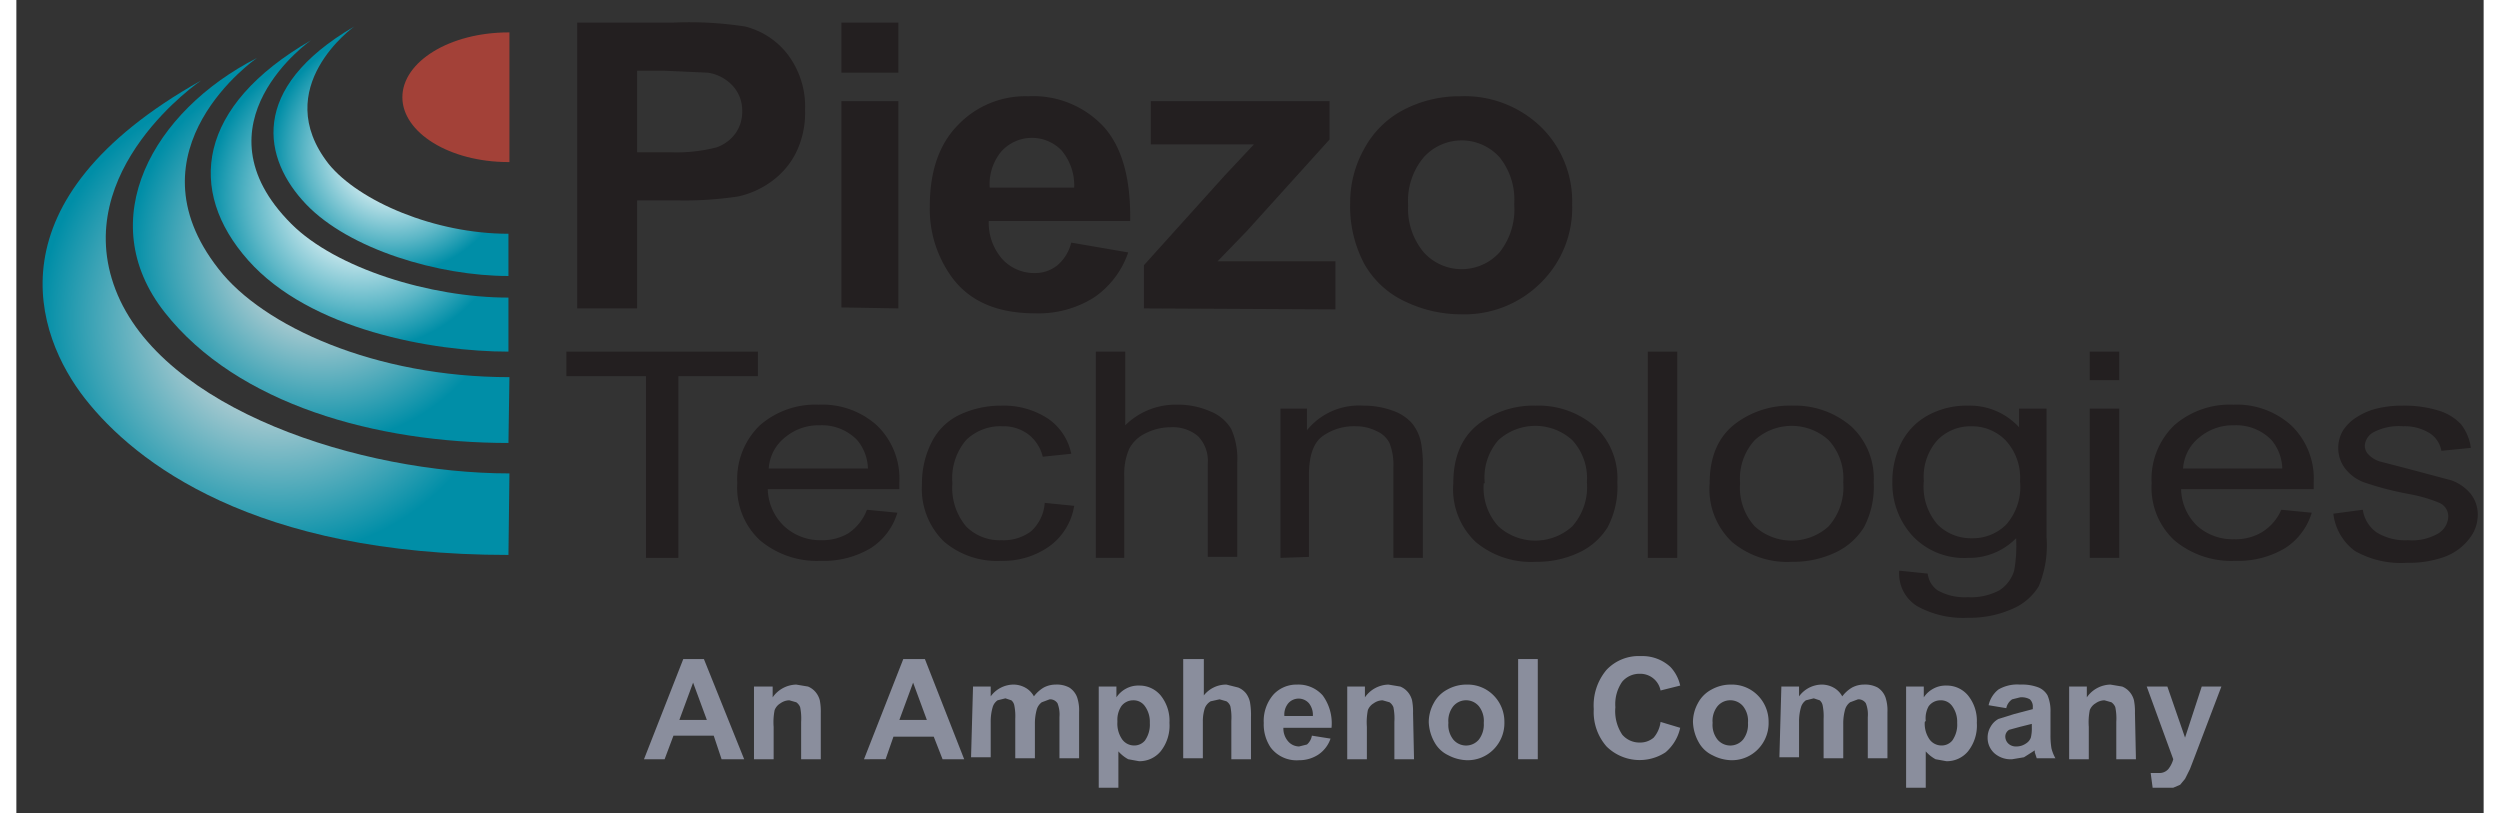 <svg id="Layer_1" data-name="Layer 1" xmlns="http://www.w3.org/2000/svg" xmlns:xlink="http://www.w3.org/1999/xlink" width="249" height="81" viewBox="0 0 251.2 82.8">
  <rect x="0" y="0" width="251.2" height="82.8" fill="#333333" stroke="none"/>
  <defs>
    <radialGradient id="New_Gradient_Swatch_8" data-name="New Gradient Swatch 8" cx="26.02" cy="32.31" r="24.04" gradientTransform="translate(0.5 0.2)" gradientUnits="userSpaceOnUse">
      <stop offset="0.19" stop-color="#dbdcdd"/>
      <stop offset="0.38" stop-color="#accbd1"/>
      <stop offset="0.81" stop-color="#36a1b4"/>
      <stop offset="1" stop-color="#008ea7"/>
    </radialGradient>
    <radialGradient id="New_Gradient_Swatch_8-2" cx="30.61" cy="25.43" r="19.45" xlink:href="#New_Gradient_Swatch_8"/>
    <radialGradient id="New_Gradient_Swatch_7" data-name="New Gradient Swatch 7" cx="34.61" cy="19.84" r="15.56" gradientTransform="translate(0.5 0.2)" gradientUnits="userSpaceOnUse">
      <stop offset="0.19" stop-color="#fff"/>
      <stop offset="0.35" stop-color="#d0eaef"/>
      <stop offset="0.73" stop-color="#5bb6c6"/>
      <stop offset="1" stop-color="#008ea7"/>
    </radialGradient>
    <radialGradient id="New_Gradient_Swatch_7-2" cx="37.83" cy="15.31" r="12.37" xlink:href="#New_Gradient_Swatch_7"/>
  </defs>
  <title>logo</title>
  <path d="M50.2,3.3h-.1c-6,0-10.8,3-10.8,6.6s4.8,6.6,10.8,6.6h.1Z" style="fill: #a34138"/>
  <path d="M50.1,56.5c-25.9,0-38-9.4-43.1-15.9S-2.9,20.4,18.8,8.2c0,0-13.4,9.1-8.7,21.3s25,18.7,40.1,18.7Z" style="fill: url(#New_Gradient_Swatch_8)"/>
  <path d="M50.1,45.1c-13.4,0-27.6-3.9-35-13.3S13.9,11.3,24.5,5.9c0,0-13.5,9.3-3.9,21.5,4.5,5.8,15.9,11,29.6,11Z" style="fill: url(#New_Gradient_Swatch_8-2)"/>
  <path d="M50.1,35.8c-7.7,0-20.2-2.2-26.5-9.3S18.4,10.8,30,4.1c0,0-12.2,8.5-2,18.7,4.5,4.5,14.1,7.5,22.1,7.5Z" style="fill: url(#New_Gradient_Swatch_7)"/>
  <path d="M50.1,23.8c-7.5,0-15.2-3.3-18.3-7.1C25.7,8.9,34.4,2.7,34.4,2.7c-10.8,6.3-9.3,13.5-4.9,18.1S43,28.1,50.1,28.1Z" style="fill: url(#New_Gradient_Swatch_7-2)"/>
  <g>
    <path d="M57.1,31.4V2.3h9.8a37,37,0,0,1,7.3.4,7.9,7.9,0,0,1,4.3,2.8,8.8,8.8,0,0,1,1.8,5.7,9.2,9.2,0,0,1-1,4.5,8.1,8.1,0,0,1-2.6,2.9A9,9,0,0,1,73.5,20a36.2,36.2,0,0,1-6.3.4h-4v11ZM63.2,7.2v8.3h3.3a16.3,16.3,0,0,0,4.8-.5,4,4,0,0,0,1.9-1.4,3.8,3.8,0,0,0,.7-2.3,3.7,3.7,0,0,0-1-2.6,4.3,4.3,0,0,0-2.5-1.3l-4.4-.2Z" style="fill: #231f20"/>
    <path d="M84,7.4V2.3h5.8V7.4Zm0,23.9V10.3h5.8V31.4Z" style="fill: #231f20"/>
    <path d="M107.4,24.7l5.8,1a9.1,9.1,0,0,1-3.5,4.6,10.6,10.6,0,0,1-6,1.6q-5.7,0-8.4-3.6A11.8,11.8,0,0,1,93,21q0-5.3,2.8-8.2a9.5,9.5,0,0,1,7.2-3,9.8,9.8,0,0,1,7.7,3.1q2.8,3.1,2.7,9.6H99a5.6,5.6,0,0,0,1.4,3.9,4.4,4.4,0,0,0,3.3,1.4A3.6,3.6,0,0,0,106,27,4.4,4.4,0,0,0,107.4,24.7Zm.3-5.6a5.5,5.5,0,0,0-1.3-3.8,4.2,4.2,0,0,0-6.1.1,5.2,5.2,0,0,0-1.2,3.7Z" style="fill: #231f20"/>
    <path d="M114.8,31.4V27l8.2-9.1,3-3.2H115.5V10.3h18.2v3.9l-8.4,9.3-3,3.1h12v4.9Z" style="fill: #231f20"/>
    <path d="M135.8,20.6a11.1,11.1,0,0,1,1.4-5.4,9.6,9.6,0,0,1,4-4,12.3,12.3,0,0,1,5.8-1.4,11.2,11.2,0,0,1,8.2,3.1,10.6,10.6,0,0,1,3.2,7.9,10.7,10.7,0,0,1-3.2,8,11,11,0,0,1-8.1,3.2,13.1,13.1,0,0,1-5.7-1.3,9.2,9.2,0,0,1-4.2-3.9A12.5,12.5,0,0,1,135.8,20.6Zm5.9.3a6.9,6.9,0,0,0,1.6,4.8,5.2,5.2,0,0,0,7.7,0,7,7,0,0,0,1.5-4.9,6.9,6.9,0,0,0-1.5-4.8,5.2,5.2,0,0,0-7.7,0A6.9,6.9,0,0,0,141.7,20.9Z" style="fill: #231f20"/>
  </g>
  <g>
    <path d="M64.1,56.8V38.3H56V35.8H75.5v2.5H67.4V56.8Z" style="fill: #231f20"/>
    <path d="M86.6,51.9l3.1.3A6.5,6.5,0,0,1,87,55.8a9.3,9.3,0,0,1-5.1,1.3,9,9,0,0,1-6.2-2.1,7.3,7.3,0,0,1-2.3-5.8,7.6,7.6,0,0,1,2.3-5.9,8.6,8.6,0,0,1,6-2.1,8.3,8.3,0,0,1,5.9,2.1,7.5,7.5,0,0,1,2.3,5.8q0,.2,0,.7H76.5a5.4,5.4,0,0,0,1.7,3.8A5.4,5.4,0,0,0,81.9,55a5.2,5.2,0,0,0,2.8-.7A5,5,0,0,0,86.6,51.9Zm-9.9-4.2h10a4.7,4.7,0,0,0-1.1-2.9,5,5,0,0,0-3.8-1.5,5.3,5.3,0,0,0-3.5,1.2A4.4,4.4,0,0,0,76.6,47.7Z" style="fill: #231f20"/>
    <path d="M104.7,51.2l3,.3a6.3,6.3,0,0,1-2.5,4.1,8.1,8.1,0,0,1-4.9,1.5,8.3,8.3,0,0,1-5.9-2,7.5,7.5,0,0,1-2.2-5.8,9.2,9.2,0,0,1,1-4.3,6.1,6.1,0,0,1,2.9-2.8,9.8,9.8,0,0,1,4.2-.9,8.2,8.2,0,0,1,4.7,1.3,5.7,5.7,0,0,1,2.4,3.6l-2.9.3a4.1,4.1,0,0,0-1.5-2.3,4.2,4.2,0,0,0-2.6-.8,5,5,0,0,0-3.7,1.4,6,6,0,0,0-1.4,4.4,6.1,6.1,0,0,0,1.4,4.4,4.8,4.8,0,0,0,3.6,1.4,4.7,4.7,0,0,0,3-.9A4.3,4.3,0,0,0,104.7,51.2Z" style="fill: #231f20"/>
    <path d="M109.9,56.8v-21h3v7.5a7.3,7.3,0,0,1,5.3-2.1,8.2,8.2,0,0,1,3.4.7,4.3,4.3,0,0,1,2.1,1.8,7.4,7.4,0,0,1,.6,3.4v9.6h-3V47.2a3.6,3.6,0,0,0-1-2.8,4,4,0,0,0-2.8-.9,5.6,5.6,0,0,0-2.5.6,3.6,3.6,0,0,0-1.7,1.6,6.4,6.4,0,0,0-.5,2.8v8.3Z" style="fill: #231f20"/>
    <path d="M128.7,56.8V41.6h2.7v2.2a6.8,6.8,0,0,1,5.7-2.5,8.6,8.6,0,0,1,3,.5,4.7,4.7,0,0,1,2,1.3,4.6,4.6,0,0,1,.9,1.9,12.6,12.6,0,0,1,.2,2.5v9.3h-3V47.5a6,6,0,0,0-.4-2.4,2.6,2.6,0,0,0-1.3-1.2,4.6,4.6,0,0,0-2.1-.5,5.5,5.5,0,0,0-3.4,1q-1.4,1-1.4,4v8.3Z" style="fill: #231f20"/>
    <path d="M146.3,49.2q0-4.2,2.8-6.2a9.2,9.2,0,0,1,5.6-1.7,8.8,8.8,0,0,1,6,2.1,7.2,7.2,0,0,1,2.3,5.7,8.8,8.8,0,0,1-1,4.6,6.8,6.8,0,0,1-3,2.6,10,10,0,0,1-4.3.9,8.8,8.8,0,0,1-6.1-2A7.4,7.4,0,0,1,146.3,49.2Zm3.1,0a5.8,5.8,0,0,0,1.5,4.4,5.6,5.6,0,0,0,7.5,0,6,6,0,0,0,1.5-4.5,5.7,5.7,0,0,0-1.5-4.3,5.6,5.6,0,0,0-7.5,0A5.8,5.8,0,0,0,149.5,49.2Z" style="fill: #231f20"/>
    <path d="M166.1,56.8v-21h3v21Z" style="fill: #231f20"/>
    <path d="M172.4,49.2q0-4.2,2.8-6.2a9.2,9.2,0,0,1,5.6-1.7,8.8,8.8,0,0,1,6,2.1,7.2,7.2,0,0,1,2.3,5.7,8.8,8.8,0,0,1-1,4.6,6.8,6.8,0,0,1-3,2.6,10,10,0,0,1-4.3.9,8.8,8.8,0,0,1-6.1-2A7.4,7.4,0,0,1,172.4,49.2Zm3.1,0a5.8,5.8,0,0,0,1.5,4.4,5.6,5.6,0,0,0,7.5,0,6,6,0,0,0,1.5-4.5,5.7,5.7,0,0,0-1.5-4.3,5.6,5.6,0,0,0-7.5,0A5.8,5.8,0,0,0,175.5,49.2Z" style="fill: #231f20"/>
    <path d="M191.7,58.1l2.9.3a2.4,2.4,0,0,0,1,1.7,5.6,5.6,0,0,0,3.1.7,6.1,6.1,0,0,0,3.2-.7,3.6,3.6,0,0,0,1.5-2,14.1,14.1,0,0,0,.2-3.3,6.7,6.7,0,0,1-4.9,2,7.2,7.2,0,0,1-5.7-2.3,7.9,7.9,0,0,1-2-5.4,8.8,8.8,0,0,1,.9-4,6.6,6.6,0,0,1,2.7-2.8,8.2,8.2,0,0,1,4.1-1,6.8,6.8,0,0,1,5.2,2.2V41.6h2.8V54.7a10.8,10.8,0,0,1-.8,5,5.8,5.8,0,0,1-2.7,2.3,10.7,10.7,0,0,1-4.5.9,9.7,9.7,0,0,1-5.2-1.2A3.9,3.9,0,0,1,191.7,58.1Zm2.5-9.1a5.9,5.9,0,0,0,1.4,4.4,4.8,4.8,0,0,0,3.5,1.4,4.8,4.8,0,0,0,3.5-1.4A5.8,5.8,0,0,0,204,49a5.6,5.6,0,0,0-1.5-4.2,4.8,4.8,0,0,0-3.5-1.4,4.7,4.7,0,0,0-3.4,1.4A5.6,5.6,0,0,0,194.2,48.9Z" style="fill: #231f20"/>
    <path d="M211.1,38.7V35.8h3v2.9Zm0,18.1V41.6h3V56.8Z" style="fill: #231f20"/>
    <path d="M230.6,51.9l3.1.3a6.5,6.5,0,0,1-2.7,3.6,9.3,9.3,0,0,1-5.1,1.3,9,9,0,0,1-6.2-2.1,7.3,7.3,0,0,1-2.3-5.8,7.6,7.6,0,0,1,2.3-5.9,8.6,8.6,0,0,1,6-2.1,8.3,8.3,0,0,1,5.9,2.1,7.5,7.5,0,0,1,2.3,5.8q0,.2,0,.7H220.4a5.3,5.3,0,0,0,1.7,3.8,5.4,5.4,0,0,0,3.7,1.3,5.2,5.2,0,0,0,2.8-.7A5,5,0,0,0,230.6,51.9Zm-9.9-4.2h10a4.7,4.7,0,0,0-1.1-2.9,5,5,0,0,0-3.8-1.5,5.3,5.3,0,0,0-3.5,1.2A4.4,4.4,0,0,0,220.6,47.7Z" style="fill: #231f20"/>
    <path d="M235.9,52.3l3-.4a3.4,3.4,0,0,0,1.4,2.3,5.5,5.5,0,0,0,3.2.8,5.3,5.3,0,0,0,3.1-.7,2.1,2.1,0,0,0,1-1.7,1.5,1.5,0,0,0-.9-1.4,14.7,14.7,0,0,0-3.1-.9,31.9,31.9,0,0,1-4.6-1.2,4.3,4.3,0,0,1-1.9-1.4,3.4,3.4,0,0,1-.7-2,3.5,3.5,0,0,1,.5-1.9,4.5,4.5,0,0,1,1.5-1.4,6.8,6.8,0,0,1,1.9-.8,10.6,10.6,0,0,1,2.6-.3,11.9,11.9,0,0,1,3.7.5,5.1,5.1,0,0,1,2.3,1.4,5,5,0,0,1,1,2.4l-3,.3a2.7,2.7,0,0,0-1.2-1.8,4.8,4.8,0,0,0-2.7-.7,5.6,5.6,0,0,0-3,.6,1.7,1.7,0,0,0-.9,1.4,1.3,1.3,0,0,0,.4.9,2.7,2.7,0,0,0,1.2.7l2.7.7,4.5,1.2a4.5,4.5,0,0,1,2,1.4,3.4,3.4,0,0,1,.7,2.2,3.9,3.9,0,0,1-.9,2.4,5.6,5.6,0,0,1-2.5,1.8,10.7,10.7,0,0,1-3.8.6,9.5,9.5,0,0,1-5.3-1.2A5.5,5.5,0,0,1,235.9,52.3Z" style="fill: #231f20"/>
  </g>
  <g>
    <path d="M74.1,77.3H71.8L71,74.9H66.9L66,77.3H63.9l4-10.2H70Zm-3.8-4-1.4-3.8-1.4,3.8Z" style="fill: #8a8e9d"/>
    <path d="M81.9,77.3h-2V73.5a5.8,5.8,0,0,0-.1-1.5,1.1,1.1,0,0,0-.4-.5l-.7-.2a1.6,1.6,0,0,0-.9.3,1.4,1.4,0,0,0-.6.7,6.4,6.4,0,0,0-.1,1.7v3.3h-2V69.9H77V71a3,3,0,0,1,2.4-1.3l1.2.2a2,2,0,0,1,.8.6,2.1,2.1,0,0,1,.4.8,6.1,6.1,0,0,1,.1,1.3Z" style="fill: #8a8e9d"/>
    <path d="M96.5,77.3H94.3l-.9-2.3H89.3l-.8,2.3H86.3l4-10.2h2.2Zm-3.8-4-1.4-3.8-1.4,3.8Z" style="fill: #8a8e9d"/>
    <path d="M97.4,69.9h1.8v1a2.9,2.9,0,0,1,2.3-1.2,2.5,2.5,0,0,1,1.2.3,2.2,2.2,0,0,1,.9.9,3.4,3.4,0,0,1,1-.9,2.6,2.6,0,0,1,1.2-.3,2.7,2.7,0,0,1,1.4.3,2,2,0,0,1,.8,1,4.2,4.2,0,0,1,.2,1.5v4.7h-2V73a3.1,3.1,0,0,0-.2-1.4.9.9,0,0,0-.8-.4l-.8.3a1.4,1.4,0,0,0-.5.7,5.3,5.3,0,0,0-.2,1.5v3.5h-2v-4a5.6,5.6,0,0,0-.1-1.4.9.9,0,0,0-.3-.5l-.6-.2-.8.2a1.3,1.3,0,0,0-.5.7,5.2,5.2,0,0,0-.2,1.5v3.6h-2Z" style="fill: #8a8e9d"/>
    <path d="M110.2,69.9H112V71a2.7,2.7,0,0,1,1-.9,2.6,2.6,0,0,1,1.3-.3,2.8,2.8,0,0,1,2.2,1,4.1,4.1,0,0,1,.9,2.8,4.2,4.2,0,0,1-.9,2.9,2.8,2.8,0,0,1-2.2,1l-1.1-.2a3.7,3.7,0,0,1-1-.8v3.7h-2Zm1.9,3.6a2.8,2.8,0,0,0,.5,1.8,1.5,1.5,0,0,0,1.2.6,1.4,1.4,0,0,0,1.1-.5,2.8,2.8,0,0,0,.5-1.8,2.7,2.7,0,0,0-.5-1.7,1.4,1.4,0,0,0-1.2-.6,1.5,1.5,0,0,0-1.2.6A2.5,2.5,0,0,0,112.1,73.4Z" style="fill: #8a8e9d"/>
    <path d="M120.9,67.1v3.7a2.9,2.9,0,0,1,2.3-1.1l1.2.3a2,2,0,0,1,.8.6,2.3,2.3,0,0,1,.4.9,7.7,7.7,0,0,1,.1,1.5v4.3h-2V73.4a5.8,5.8,0,0,0-.1-1.5,1,1,0,0,0-.4-.5l-.7-.2-.9.2a1.4,1.4,0,0,0-.6.7,4.3,4.3,0,0,0-.2,1.4v3.7h-2V67.1Z" style="fill: #8a8e9d"/>
    <path d="M131.9,74.9l1.9.3a3.2,3.2,0,0,1-1.2,1.6,3.5,3.5,0,0,1-2,.6,3.3,3.3,0,0,1-2.9-1.3,4.2,4.2,0,0,1-.7-2.5,4.1,4.1,0,0,1,1-2.9,3.2,3.2,0,0,1,2.4-1,3.3,3.3,0,0,1,2.6,1.1,4.8,4.8,0,0,1,.9,3.3h-4.9a2,2,0,0,0,.5,1.4,1.5,1.5,0,0,0,1.1.5l.8-.2A1.5,1.5,0,0,0,131.9,74.9Zm.1-2a1.9,1.9,0,0,0-.4-1.3,1.4,1.4,0,0,0-2.1,0,1.8,1.8,0,0,0-.4,1.3Z" style="fill: #8a8e9d"/>
    <path d="M142.3,77.3h-2V73.5a5.8,5.8,0,0,0-.1-1.5,1.1,1.1,0,0,0-.4-.5l-.7-.2a1.6,1.6,0,0,0-.9.3,1.4,1.4,0,0,0-.6.7,6.4,6.4,0,0,0-.1,1.7v3.3h-2V69.9h1.8V71a3,3,0,0,1,2.4-1.3l1.2.2a2,2,0,0,1,.8.6,2.1,2.1,0,0,1,.4.8,6.1,6.1,0,0,1,.1,1.3Z" style="fill: #8a8e9d"/>
    <path d="M143.8,73.5a4,4,0,0,1,.5-1.9,3.3,3.3,0,0,1,1.4-1.4,4,4,0,0,1,2-.5,3.7,3.7,0,0,1,2.7,1.1,3.8,3.8,0,0,1,1.1,2.7,3.8,3.8,0,0,1-1.1,2.8,3.7,3.7,0,0,1-2.7,1.1,4.3,4.3,0,0,1-1.9-.5,3.1,3.1,0,0,1-1.4-1.3A4.5,4.5,0,0,1,143.8,73.5Zm2,.1a2.4,2.4,0,0,0,.5,1.7,1.7,1.7,0,0,0,2.6,0,2.5,2.5,0,0,0,.5-1.7,2.4,2.4,0,0,0-.5-1.7,1.7,1.7,0,0,0-2.6,0A2.4,2.4,0,0,0,145.8,73.6Z" style="fill: #8a8e9d"/>
    <path d="M152.9,77.3V67.1h2V77.3Z" style="fill: #8a8e9d"/>
    <path d="M167.4,73.5l2,.6a4.5,4.5,0,0,1-1.5,2.5,4.8,4.8,0,0,1-6-.6,5.3,5.3,0,0,1-1.3-3.8,5.6,5.6,0,0,1,1.3-4,4.5,4.5,0,0,1,3.5-1.4,4.2,4.2,0,0,1,3,1.1,4,4,0,0,1,1,1.9l-2,.5a2.1,2.1,0,0,0-2.1-1.7,2.3,2.3,0,0,0-1.8.8,4,4,0,0,0-.7,2.6,4.3,4.3,0,0,0,.7,2.8,2.3,2.3,0,0,0,1.8.8,2.1,2.1,0,0,0,1.4-.5A3,3,0,0,0,167.4,73.5Z" style="fill: #8a8e9d"/>
    <path d="M170.7,73.5a4,4,0,0,1,.5-1.9,3.3,3.3,0,0,1,1.4-1.4,4,4,0,0,1,2-.5,3.7,3.7,0,0,1,2.7,1.1,3.8,3.8,0,0,1,1.1,2.7,3.8,3.8,0,0,1-1.1,2.8,3.7,3.7,0,0,1-2.7,1.1,4.3,4.3,0,0,1-1.9-.5,3.1,3.1,0,0,1-1.4-1.3A4.5,4.5,0,0,1,170.7,73.5Zm2,.1a2.4,2.4,0,0,0,.5,1.7,1.7,1.7,0,0,0,2.6,0,2.5,2.5,0,0,0,.5-1.7,2.4,2.4,0,0,0-.5-1.7,1.7,1.7,0,0,0-2.6,0A2.4,2.4,0,0,0,172.7,73.6Z" style="fill: #8a8e9d"/>
    <path d="M179.7,69.9h1.8v1a2.9,2.9,0,0,1,2.3-1.2,2.5,2.5,0,0,1,1.2.3,2.2,2.2,0,0,1,.9.9,3.4,3.4,0,0,1,1-.9,2.6,2.6,0,0,1,1.2-.3,2.7,2.7,0,0,1,1.4.3,2,2,0,0,1,.8,1,4.2,4.2,0,0,1,.2,1.5v4.7h-2V73a3.1,3.1,0,0,0-.2-1.4.9.9,0,0,0-.8-.4l-.8.3a1.4,1.4,0,0,0-.5.7,5.3,5.3,0,0,0-.2,1.5v3.5h-2v-4a5.6,5.6,0,0,0-.1-1.4.9.9,0,0,0-.3-.5l-.6-.2-.8.2a1.3,1.3,0,0,0-.5.7,5.2,5.2,0,0,0-.2,1.5v3.6h-2Z" style="fill: #8a8e9d"/>
    <path d="M192.4,69.9h1.8V71a2.7,2.7,0,0,1,1-.9,2.6,2.6,0,0,1,1.3-.3,2.8,2.8,0,0,1,2.2,1,4.1,4.1,0,0,1,.9,2.8,4.2,4.2,0,0,1-.9,2.9,2.8,2.8,0,0,1-2.2,1l-1.1-.2a3.7,3.7,0,0,1-1-.8v3.7h-2Zm1.9,3.6a2.8,2.8,0,0,0,.5,1.8,1.5,1.5,0,0,0,1.2.6,1.4,1.4,0,0,0,1.1-.5,2.8,2.8,0,0,0,.5-1.8,2.7,2.7,0,0,0-.5-1.7,1.4,1.4,0,0,0-1.2-.6,1.5,1.5,0,0,0-1.2.6A2.5,2.5,0,0,0,194.4,73.4Z" style="fill: #8a8e9d"/>
    <path d="M202.6,72.1l-1.8-.3a2.8,2.8,0,0,1,1-1.6,3.8,3.8,0,0,1,2.2-.5,4.7,4.7,0,0,1,1.9.3,1.9,1.9,0,0,1,.9.8,4,4,0,0,1,.3,1.7v2.3a7.9,7.9,0,0,0,.1,1.4,4.2,4.2,0,0,0,.4,1h-1.9l-.2-.6v-.2l-1.1.7-1.2.2a2.5,2.5,0,0,1-1.8-.6,2.1,2.1,0,0,1-.7-1.6,2.1,2.1,0,0,1,.3-1.1,2,2,0,0,1,.8-.8l1.6-.5,1.9-.5v-.2a1,1,0,0,0-.3-.8,1.7,1.7,0,0,0-1-.2l-.8.2A1.4,1.4,0,0,0,202.6,72.1Zm2.6,1.6-1.2.3-1.1.3a.8.8,0,0,0-.4.7,1,1,0,0,0,.3.7,1.1,1.1,0,0,0,.8.3,1.7,1.7,0,0,0,1-.3,1.2,1.2,0,0,0,.5-.6,3.9,3.9,0,0,0,.1-1Z" style="fill: #8a8e9d"/>
    <path d="M215.8,77.3h-2V73.5a5.8,5.8,0,0,0-.1-1.5,1.1,1.1,0,0,0-.4-.5l-.7-.2a1.6,1.6,0,0,0-.9.3,1.4,1.4,0,0,0-.6.7,6.4,6.4,0,0,0-.1,1.7v3.3h-2V69.9h1.8V71a3,3,0,0,1,2.4-1.3l1.2.2a2,2,0,0,1,.8.6,2.1,2.1,0,0,1,.4.8,6.1,6.1,0,0,1,.1,1.3Z" style="fill: #8a8e9d"/>
    <path d="M216.9,69.9h2.1l1.8,5.2,1.7-5.2h2L221.8,77l-.5,1.3-.5,1-.5.6-.7.3h-2.1l-.2-1.5h.8a1.2,1.2,0,0,0,1-.4,2.8,2.8,0,0,0,.5-1Z" style="fill: #8a8e9d"/>
  </g>
</svg>
